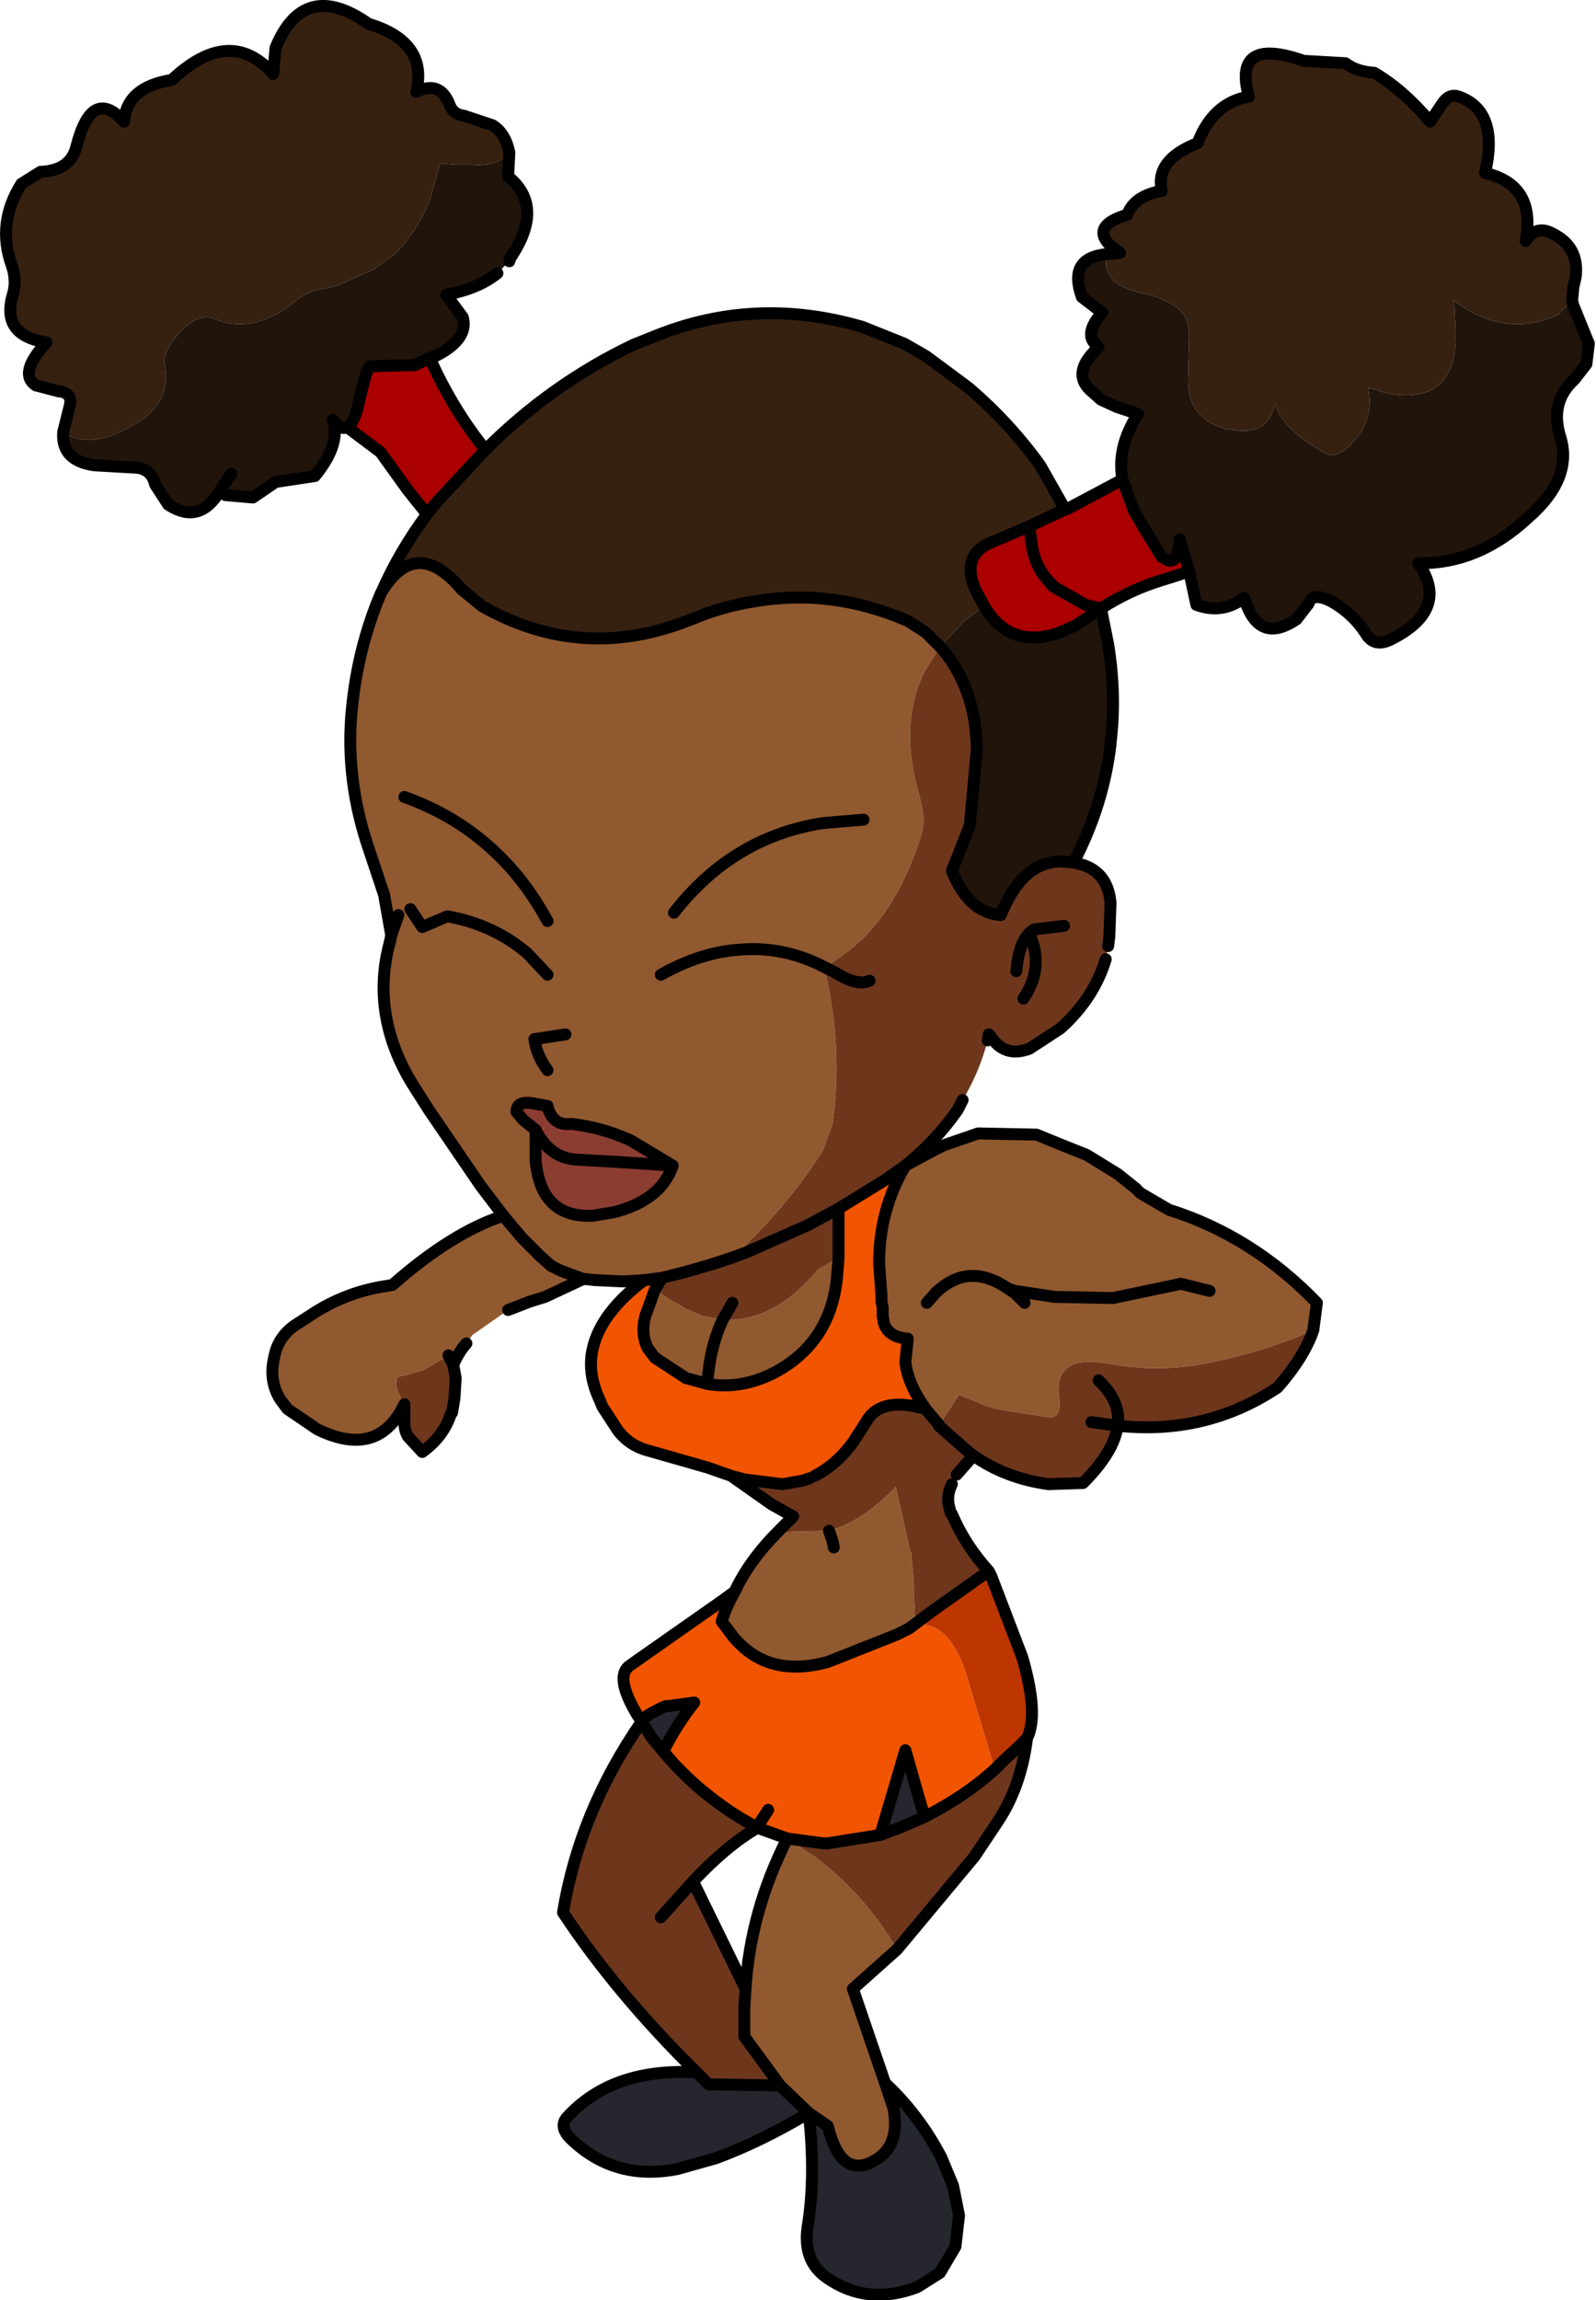 <?xml version="1.0" encoding="UTF-8" standalone="no"?>
<svg xmlns:xlink="http://www.w3.org/1999/xlink" height="96.4px" width="66.9px" xmlns="http://www.w3.org/2000/svg">
  <g transform="matrix(1.0, 0.0, 0.0, 1.0, 13.45, 9.6)">
    <path d="M-10.8 8.5 L-10.55 7.5 Q-10.35 6.85 -11.0 6.8 L-11.95 6.55 Q-12.7 6.05 -11.5 4.75 -13.45 4.45 -12.9 2.7 -12.75 2.15 -12.95 1.55 -13.6 -0.25 -12.55 -1.9 L-11.75 -2.4 Q-10.5 -2.45 -10.25 -3.45 -9.6 -6.0 -8.25 -4.5 -8.15 -5.95 -6.25 -6.25 -3.8 -8.55 -2.0 -6.5 L-1.9 -7.6 Q-0.7 -10.5 2.0 -8.6 4.5 -7.85 4.0 -5.75 5.0 -6.25 5.4 -5.2 5.55 -4.8 6.0 -4.75 L7.2 -4.35 Q7.75 -4.0 7.9 -3.2 7.4 -2.6 6.3 -2.7 L5.65 -2.7 5.0 -2.75 4.55 -1.15 Q4.0 0.15 3.1 1.05 L2.2 1.7 0.75 2.35 0.35 2.45 0.15 2.5 0.0 2.5 Q-0.6 2.65 -1.05 3.0 L-1.35 3.25 Q-3.0 4.4 -4.5 3.75 -5.3 3.45 -6.25 4.75 -6.6 5.25 -6.55 5.65 -6.25 7.2 -7.6 8.05 -9.6 9.35 -10.8 8.5 M6.9 9.25 Q9.65 6.5 13.1 4.85 L14.1 4.45 Q18.25 2.8 22.7 4.1 L24.45 4.8 25.15 5.2 25.4 5.35 27.15 6.65 Q28.85 8.1 30.15 9.9 L31.2 11.75 29.7 12.45 28.3 13.05 Q26.7 13.6 27.5 15.25 L27.7 15.6 27.8 15.8 27.0 16.4 25.95 17.5 25.35 16.9 24.65 16.45 24.55 16.4 Q21.4 15.05 18.2 15.6 16.85 15.8 15.55 16.35 L15.15 16.5 Q10.8 18.1 6.75 15.8 L5.9 15.1 Q4.0 12.85 2.55 15.2 3.3 13.5 4.45 11.95 L4.85 11.45 6.9 9.25 M32.95 1.05 L33.5 1.0 33.05 0.65 Q32.3 -0.15 33.8 -0.6 34.1 -1.4 35.25 -1.6 34.95 -2.9 36.75 -3.6 37.4 -5.3 38.9 -5.55 38.2 -8.1 41.2 -7.05 L42.95 -6.95 Q43.4 -6.6 44.15 -6.55 45.35 -5.85 46.5 -4.5 L47.0 -5.25 Q47.3 -5.7 47.7 -5.55 49.4 -4.95 48.8 -2.35 50.95 -1.85 50.5 0.5 50.95 -0.2 51.65 0.2 52.75 0.75 52.6 2.0 L52.5 2.45 52.45 3.0 51.85 3.6 Q49.6 4.6 47.5 3.0 L47.55 4.0 Q47.8 7.4 44.75 6.9 L43.9 6.65 Q44.2 8.05 43.1 9.1 42.5 9.65 42.1 9.4 40.25 8.35 40.0 7.3 39.75 8.45 38.75 8.45 L38.6 8.45 38.55 8.45 38.05 8.4 Q36.3 8.0 36.35 6.25 L36.4 4.5 Q36.4 3.75 36.0 3.4 L35.95 3.35 Q35.4 2.9 34.5 2.7 32.65 2.35 32.95 1.05" fill="#362111" fill-rule="evenodd" stroke="none"/>
    <path d="M24.5 39.25 L25.8 38.55 26.1 38.4 27.55 37.9 30.0 37.95 30.85 38.3 32.1 38.8 33.4 39.6 34.15 40.2 34.35 40.4 35.55 41.1 Q39.05 42.2 41.75 45.0 L41.6 46.15 Q39.3 47.15 36.75 47.6 34.9 47.9 33.05 47.55 L32.7 47.5 Q30.7 47.25 30.95 49.0 31.05 49.85 30.5 49.8 L28.35 49.45 28.15 49.4 27.85 49.3 26.75 48.85 25.9 50.15 25.9 50.1 25.35 49.45 25.15 49.15 Q24.6 48.3 24.5 47.5 L24.6 46.5 Q23.8 46.45 23.6 45.85 L23.55 45.55 23.55 45.2 23.5 44.95 23.5 44.7 23.4 43.35 Q23.4 41.1 24.5 39.25 M24.15 72.1 L22.3 73.75 23.65 77.7 24.0 78.75 Q24.3 80.35 23.2 80.95 21.8 81.75 21.25 79.5 L20.45 78.95 19.25 77.8 17.75 75.75 17.75 74.55 17.8 73.75 Q18.0 70.5 19.55 67.45 L20.75 68.25 20.95 68.4 Q22.9 69.95 24.15 72.1 M17.35 57.1 Q17.95 55.8 19.2 54.55 L19.45 54.6 21.3 54.55 Q22.75 54.15 24.1 52.7 L24.7 55.4 24.75 55.5 24.85 56.7 24.85 56.85 24.85 57.05 24.9 58.0 24.85 58.5 24.65 58.65 24.15 58.9 21.25 60.05 Q18.7 60.75 17.25 58.95 L16.8 58.35 Q17.0 57.7 17.35 57.1 M13.55 44.05 L12.7 44.1 12.6 44.1 11.55 44.05 11.5 44.05 11.05 44.0 11.0 44.0 9.4 44.75 8.75 44.95 7.85 45.3 6.35 46.35 6.1 46.7 Q5.75 47.1 5.55 47.6 L5.35 47.2 4.5 47.7 4.35 47.8 3.5 48.05 Q2.8 48.05 3.5 49.25 2.4 51.55 -0.15 50.3 L-1.4 49.45 -1.7 49.05 Q-2.2 48.25 -1.95 47.25 -1.8 46.45 -1.1 45.95 L-0.25 45.4 Q1.1 44.55 2.7 44.3 L3.0 44.25 Q5.5 42.05 7.65 41.35 L6.7 40.1 4.55 36.95 3.85 35.85 Q2.8 34.15 2.65 32.35 2.55 31.1 2.9 29.85 L2.95 29.6 2.65 27.9 2.05 26.1 Q1.0 23.1 1.3 20.1 1.55 17.55 2.5 15.3 L2.55 15.2 Q4.0 12.85 5.9 15.1 L6.75 15.8 Q10.8 18.1 15.15 16.5 L15.55 16.35 Q16.85 15.8 18.2 15.6 21.4 15.05 24.55 16.4 L24.65 16.45 25.35 16.9 25.95 17.5 25.3 18.55 Q24.2 20.8 25.1 23.8 L25.2 24.25 Q25.35 24.95 25.1 25.6 24.05 28.8 22.05 30.3 L21.15 30.95 20.85 30.8 Q19.25 30.05 17.55 30.2 15.95 30.3 14.25 31.25 15.95 30.3 17.55 30.2 19.25 30.05 20.85 30.8 L21.15 30.95 21.1 30.95 Q21.9 34.25 21.45 37.5 L21.05 38.6 Q19.5 41.05 17.25 43.1 L16.5 43.35 15.3 43.7 14.3 43.95 13.55 44.05 M3.65 50.6 Q3.5 50.35 3.5 50.0 L3.5 49.25 3.65 50.6 M3.75 28.5 L4.25 29.25 5.3 28.8 Q7.25 29.15 8.65 30.35 L9.5 31.25 8.65 30.35 Q7.25 29.15 5.3 28.8 L4.25 29.25 3.75 28.5 M3.5 23.8 Q5.75 24.6 7.4 26.2 8.6 27.35 9.5 29.0 8.6 27.35 7.4 26.2 5.75 24.6 3.5 23.8 M3.25 28.75 L2.95 29.6 3.25 28.75 M9.5 36.75 L8.95 36.65 Q8.2 36.5 8.2 37.0 L8.5 37.35 9.0 37.75 9.0 39.0 Q9.2 41.45 11.4 41.35 L12.3 41.2 Q14.25 40.7 14.75 39.25 L13.0 38.2 Q11.8 37.65 10.5 37.5 9.7 37.6 9.5 36.75 M9.5 35.25 Q9.05 34.65 8.95 33.95 L10.25 33.75 8.95 33.95 Q9.05 34.65 9.5 35.25 M7.65 41.35 L7.9 41.65 8.45 42.3 8.7 42.55 9.2 43.05 9.65 43.45 10.05 43.65 11.0 44.0 10.05 43.65 9.65 43.45 9.2 43.05 8.7 42.55 8.45 42.3 7.9 41.65 7.65 41.35 M21.7 43.1 L21.65 43.75 Q21.45 46.55 19.15 47.85 17.7 48.65 16.2 48.4 L15.3 48.15 14.0 47.3 13.7 46.9 Q13.4 46.3 13.6 45.55 L14.0 44.45 14.6 44.85 15.3 45.25 16.0 45.55 16.85 45.7 Q16.3 46.85 16.2 48.4 16.3 46.85 16.85 45.7 18.95 45.85 20.85 43.6 L21.7 43.1 M22.75 24.75 L21.0 24.9 Q17.25 25.5 14.8 28.65 17.25 25.5 21.0 24.9 L22.75 24.75 M37.25 44.5 L36.05 44.2 33.2 44.8 30.75 44.75 29.1 44.5 28.8 44.4 29.1 44.6 29.5 45.0 29.1 44.6 28.8 44.4 Q27.85 43.75 27.0 43.9 26.4 44.0 25.8 44.55 L25.4 45.0 25.8 44.55 Q26.4 44.0 27.0 43.9 27.85 43.75 28.8 44.4 L29.1 44.5 30.75 44.75 33.2 44.8 36.05 44.2 37.25 44.5 M21.5 55.25 L21.45 55.0 21.3 54.55 21.45 55.0 21.5 55.25" fill="#91592f" fill-rule="evenodd" stroke="none"/>
    <path d="M13.45 62.55 L13.25 62.25 Q12.3 60.65 12.95 60.2 L16.8 57.5 17.35 57.1 Q17.0 57.7 16.8 58.35 L17.25 58.95 Q18.7 60.75 21.25 60.05 L24.15 58.9 24.65 58.65 24.85 58.5 Q26.3 58.25 27.05 60.55 L28.25 64.55 Q27.05 65.65 25.3 66.55 L24.5 63.75 23.45 67.3 21.25 67.65 21.05 67.65 19.55 67.45 18.3 67.0 17.6 66.6 Q15.9 65.55 14.65 64.15 L14.35 63.8 Q14.9 62.7 15.65 61.75 L14.55 61.9 14.45 61.9 Q13.45 62.35 13.45 62.55 M17.2 52.25 L16.2 51.9 13.75 51.2 Q12.95 51.0 12.45 50.35 L11.8 49.35 11.7 49.1 Q11.15 47.95 11.4 46.9 11.75 45.4 13.55 44.05 L14.3 43.95 14.0 44.45 13.6 45.55 Q13.4 46.3 13.7 46.9 L14.0 47.3 15.3 48.15 16.2 48.4 Q17.7 48.65 19.15 47.85 21.45 46.55 21.65 43.75 L21.7 43.1 21.7 41.05 23.65 39.85 24.5 39.25 Q23.4 41.1 23.4 43.35 L23.5 44.7 23.5 44.95 23.55 45.2 23.55 45.55 23.6 45.85 Q23.8 46.45 24.6 46.5 L24.5 47.5 Q24.6 48.3 25.15 49.15 L25.35 49.45 Q23.45 48.9 22.85 50.0 L22.3 50.85 Q21.6 51.8 20.7 52.25 L20.5 52.35 20.2 52.45 19.35 52.6 17.75 52.4 17.2 52.25 M18.75 66.25 L18.3 66.95 18.3 67.0 18.3 66.95 18.75 66.25" fill="#f15501" fill-rule="evenodd" stroke="none"/>
    <path d="M23.65 77.7 Q25.05 79.0 26.0 80.8 L26.5 82.0 26.75 83.25 26.6 84.55 25.95 85.65 25.0 86.25 Q22.9 87.05 21.2 85.85 20.2 85.15 20.4 83.75 20.75 81.6 20.45 78.95 18.45 80.15 16.55 80.85 L14.95 81.3 Q12.4 81.8 10.6 80.15 9.9 79.55 10.35 79.1 12.25 77.05 15.75 77.25 L16.25 77.75 19.25 77.8 20.45 78.95 21.25 79.5 Q21.8 81.75 23.2 80.95 24.3 80.35 24.0 78.75 L23.65 77.7 M25.3 66.55 L24.25 67.0 23.45 67.3 24.5 63.75 25.3 66.55 M14.35 63.8 L13.85 63.2 13.45 62.55 Q13.45 62.35 14.45 61.9 L14.55 61.9 15.65 61.75 Q14.9 62.7 14.35 63.8" fill="#26262f" fill-rule="evenodd" stroke="none"/>
    <path d="M4.55 5.4 L4.65 5.6 Q5.6 7.65 6.9 9.25 L4.85 11.45 4.45 11.95 3.65 10.95 2.5 9.35 1.1 8.3 Q1.45 8.1 1.65 7.0 L1.9 6.05 2.05 5.75 3.95 5.7 4.55 5.4 M31.2 11.75 L31.25 11.75 33.6 10.5 34.1 11.85 34.55 12.6 34.6 12.7 34.7 12.85 35.25 13.75 35.55 13.9 Q35.95 13.95 36.0 13.0 L36.4 14.35 35.3 14.7 Q33.95 15.1 32.7 15.9 L32.05 15.75 30.65 14.95 30.65 14.9 Q29.95 14.25 29.8 13.25 L29.7 12.45 29.8 13.25 Q29.95 14.25 30.65 14.9 L30.65 14.95 32.05 15.75 32.7 15.9 31.65 16.6 31.0 16.9 Q28.9 17.65 27.8 15.8 L27.7 15.6 27.5 15.25 Q26.7 13.6 28.3 13.05 L29.7 12.45 31.2 11.75" fill="#aa0000" fill-rule="evenodd" stroke="none"/>
    <path d="M9.5 36.75 Q9.7 37.6 10.5 37.5 11.8 37.65 13.0 38.2 L14.75 39.25 Q14.25 40.7 12.3 41.2 L11.4 41.35 Q9.2 41.45 9.0 39.0 L9.0 37.75 8.5 37.35 8.2 37.0 Q8.2 36.5 8.95 36.65 L9.5 36.75 M9.0 37.75 Q9.6 38.95 10.75 39.0 L12.5 39.1 14.75 39.25 12.5 39.1 10.75 39.0 Q9.6 38.95 9.0 37.75" fill="#8c3d32" fill-rule="evenodd" stroke="none"/>
    <path d="M31.55 26.55 L31.95 26.65 Q33.0 27.0 33.1 28.25 L33.05 29.65 33.0 30.05 32.9 30.6 Q32.4 32.25 31.0 33.5 L29.7 34.35 Q28.65 34.75 28.05 33.8 L28.0 33.75 27.95 34.0 Q27.6 35.35 26.9 36.5 L26.7 36.9 Q25.8 38.2 24.5 39.25 L23.65 39.85 21.7 41.05 20.4 41.75 17.8 42.9 17.25 43.1 17.8 42.9 20.4 41.75 21.7 41.05 21.7 43.1 20.85 43.6 Q18.95 45.85 16.85 45.7 L16.0 45.55 15.3 45.25 14.6 44.85 14.0 44.45 14.3 43.95 15.3 43.7 16.5 43.35 17.25 43.1 Q19.5 41.05 21.05 38.6 L21.45 37.5 Q21.9 34.25 21.1 30.95 L21.15 30.95 22.05 30.3 Q24.05 28.8 25.1 25.6 25.35 24.95 25.2 24.25 L25.1 23.8 Q24.2 20.8 25.3 18.55 L25.95 17.5 26.05 17.6 Q27.25 19.05 27.45 21.05 L27.5 21.75 27.2 25.0 26.45 26.9 Q27.15 28.65 28.5 28.75 29.4 26.5 31.05 26.5 L31.55 26.55 M41.6 46.15 Q41.2 47.3 40.1 48.55 37.1 50.55 33.4 50.15 33.25 51.25 31.95 52.55 L30.5 52.6 Q28.7 52.35 27.35 51.4 L26.65 52.2 26.45 52.6 Q26.2 53.1 26.35 53.6 L26.4 53.8 26.45 53.85 Q27.0 55.15 28.0 56.25 L27.7 56.45 25.65 57.9 24.85 58.5 24.9 58.0 24.85 57.05 24.85 56.85 24.85 56.7 24.75 55.5 24.7 55.4 24.1 52.7 Q22.75 54.15 21.3 54.55 L19.45 54.6 19.2 54.55 19.8 53.95 18.9 53.45 17.2 52.25 17.75 52.4 19.35 52.6 20.2 52.45 20.5 52.35 20.7 52.25 Q21.6 51.8 22.3 50.85 L22.85 50.0 Q23.45 48.9 25.35 49.45 L25.9 50.1 25.9 50.15 26.75 48.85 27.85 49.3 28.15 49.4 28.35 49.45 30.5 49.8 Q31.05 49.85 30.95 49.0 30.7 47.25 32.7 47.5 L33.05 47.55 Q34.9 47.9 36.75 47.6 39.3 47.15 41.6 46.15 M29.6 63.25 Q29.35 65.25 28.4 66.7 L28.1 67.15 27.4 68.2 24.15 72.1 Q22.9 69.95 20.95 68.4 L20.75 68.25 19.55 67.45 21.05 67.65 21.25 67.65 23.45 67.3 24.25 67.0 25.3 66.55 Q27.05 65.65 28.25 64.55 L28.65 64.15 29.2 63.65 29.6 63.25 M15.75 77.25 Q12.4 73.95 10.15 70.55 10.85 66.3 13.45 62.55 L13.85 63.2 14.35 63.8 14.65 64.15 Q15.9 65.55 17.6 66.6 L18.3 67.0 Q17.0 67.75 15.6 69.25 L17.8 73.75 17.75 74.55 17.75 75.75 19.25 77.8 16.25 77.75 15.75 77.25 M5.55 47.6 L5.65 48.15 5.6 49.0 5.5 49.6 5.45 49.65 Q5.15 50.6 4.25 51.25 L3.65 50.6 3.5 49.25 Q2.8 48.05 3.5 48.05 L4.35 47.8 4.5 47.7 5.35 47.2 5.55 47.6 M23.0 31.5 Q22.5 31.75 21.55 31.15 L21.15 30.95 21.55 31.15 Q22.5 31.75 23.0 31.5 M17.25 45.0 L16.85 45.7 17.25 45.0 M29.45 32.25 Q30.3 31.0 29.75 29.65 L29.7 29.5 29.9 29.35 31.15 29.2 29.9 29.35 29.7 29.5 29.75 29.65 Q30.3 31.0 29.45 32.25 M29.7 29.5 Q29.25 29.95 29.15 31.1 29.25 29.95 29.7 29.5 M27.35 51.4 L27.15 51.25 25.9 50.15 27.15 51.25 27.35 51.4 M32.3 50.0 L33.4 50.15 32.3 50.0 M15.6 69.25 L14.25 70.75 15.6 69.25 M33.4 50.15 Q33.55 49.15 32.6 48.25 33.55 49.15 33.4 50.15" fill="#6e371c" fill-rule="evenodd" stroke="none"/>
    <path d="M-10.8 8.5 Q-9.6 9.35 -7.6 8.05 -6.25 7.2 -6.55 5.65 -6.6 5.25 -6.25 4.75 -5.3 3.45 -4.5 3.75 -3.0 4.4 -1.35 3.25 L-1.05 3.0 Q-0.6 2.65 0.0 2.5 L0.15 2.5 0.35 2.45 0.75 2.35 2.2 1.7 3.1 1.05 Q4.0 0.15 4.55 -1.15 L5.0 -2.75 5.65 -2.7 6.3 -2.7 Q7.4 -2.6 7.9 -3.2 L7.85 -2.2 Q9.4 -0.95 7.95 1.2 L7.9 1.35 7.4 1.85 Q6.6 2.5 5.25 2.75 L5.95 3.7 Q6.2 4.6 4.85 5.3 L4.7 5.35 4.55 5.4 3.95 5.7 2.05 5.75 1.9 6.05 1.65 7.0 Q1.45 8.1 1.1 8.3 0.85 8.45 0.5 8.0 0.85 9.0 -0.25 10.35 L-1.9 10.6 -2.85 11.25 -4.0 11.15 -4.25 11.0 Q-5.1 12.4 -6.4 11.55 L-6.95 10.7 Q-7.1 10.05 -7.75 10.0 L-9.5 9.9 Q-10.9 9.7 -10.8 8.5 M33.6 10.5 Q33.35 9.15 34.25 7.75 L33.5 7.5 33.35 7.45 32.7 7.15 32.25 6.75 Q31.45 6.0 32.6 4.95 L32.4 4.75 Q32.05 4.3 32.75 3.5 L31.9 2.85 Q31.3 1.2 32.95 1.05 32.65 2.35 34.5 2.7 35.4 2.9 35.95 3.35 L36.0 3.4 Q36.4 3.75 36.4 4.5 L36.35 6.25 Q36.3 8.0 38.05 8.4 L38.55 8.45 38.6 8.45 38.75 8.45 Q39.75 8.45 40.0 7.3 40.25 8.35 42.1 9.4 42.5 9.65 43.1 9.1 44.2 8.05 43.9 6.65 L44.75 6.9 Q47.8 7.4 47.55 4.0 L47.5 3.0 Q49.6 4.6 51.85 3.6 L52.45 3.0 52.5 3.2 53.15 4.8 53.05 5.65 52.55 6.3 Q51.5 7.25 51.95 8.7 52.5 10.45 50.6 12.1 48.5 14.05 46.0 14.0 47.35 15.95 44.85 17.2 44.15 17.55 43.8 16.95 43.25 16.1 42.35 15.6 41.55 15.2 41.4 15.7 L40.9 16.35 Q39.3 17.45 38.7 15.45 37.8 16.15 36.7 15.75 L36.4 14.35 36.0 13.0 Q35.95 13.95 35.55 13.9 L35.25 13.75 34.7 12.85 34.6 12.7 34.55 12.6 34.1 11.85 33.6 10.5 M32.7 15.9 L33.0 17.4 Q33.35 19.55 33.1 21.55 L33.1 21.6 Q32.8 24.15 31.55 26.55 L31.05 26.5 Q29.4 26.5 28.5 28.75 27.15 28.65 26.45 26.9 L27.2 25.0 27.5 21.75 27.45 21.05 Q27.25 19.05 26.05 17.6 L25.95 17.5 27.0 16.4 27.8 15.8 Q28.9 17.65 31.0 16.9 L31.65 16.6 32.7 15.9 M-3.75 10.25 L-4.25 11.0 -3.75 10.25" fill="#21140a" fill-rule="evenodd" stroke="none"/>
    <path d="M28.0 56.25 L28.1 56.45 29.4 59.85 Q30.1 62.25 29.6 63.25 L29.2 63.65 28.65 64.15 28.25 64.55 27.05 60.55 Q26.3 58.25 24.85 58.5 L25.65 57.9 27.7 56.45 28.0 56.25" fill="#bd3600" fill-rule="evenodd" stroke="none"/>
    <path d="M28.0 33.75 L27.95 34.0 M26.9 36.5 L26.7 36.9 Q25.8 38.2 24.5 39.25 L23.65 39.85 21.7 41.05 20.4 41.75 17.8 42.9 17.25 43.1 16.5 43.35 15.3 43.7 14.3 43.95 13.55 44.05 12.7 44.1 12.6 44.1 11.55 44.05 11.5 44.05 11.05 44.0 11.0 44.0 10.05 43.65 9.65 43.45 9.2 43.05 8.7 42.55 8.45 42.3 7.9 41.65 7.65 41.35 6.7 40.1 4.55 36.95 3.85 35.85 Q2.8 34.15 2.65 32.35 2.55 31.1 2.9 29.85 M2.95 29.6 L3.25 28.75" fill="none" stroke="#000000" stroke-linecap="round" stroke-linejoin="round" stroke-width="0.5"/>
    <path d="M7.9 -3.2 Q7.75 -4.0 7.2 -4.35 L6.0 -4.75 Q5.55 -4.8 5.4 -5.2 5.0 -6.25 4.0 -5.75 4.5 -7.85 2.0 -8.6 -0.7 -10.5 -1.9 -7.6 L-2.0 -6.5 Q-3.8 -8.55 -6.25 -6.25 -8.15 -5.95 -8.25 -4.5 -9.6 -6.0 -10.25 -3.45 -10.5 -2.45 -11.75 -2.4 L-12.55 -1.9 Q-13.6 -0.25 -12.95 1.55 -12.75 2.15 -12.9 2.7 -13.45 4.45 -11.5 4.75 -12.7 6.05 -11.95 6.55 L-11.0 6.8 Q-10.35 6.85 -10.55 7.5 L-10.8 8.5 Q-10.9 9.7 -9.5 9.9 L-7.75 10.0 Q-7.1 10.05 -6.95 10.7 L-6.4 11.55 Q-5.1 12.4 -4.25 11.0 L-3.75 10.25 M7.9 -3.2 L7.85 -2.2 Q9.4 -0.95 7.95 1.2 L7.9 1.35 M7.4 1.85 Q6.6 2.5 5.25 2.75 L5.95 3.7 Q6.2 4.6 4.85 5.3 L4.7 5.35 4.55 5.4 4.65 5.6 Q5.6 7.65 6.9 9.25 9.65 6.5 13.1 4.85 L14.1 4.45 Q18.25 2.8 22.7 4.1 L24.45 4.8 25.15 5.2 25.4 5.35 27.15 6.65 Q28.85 8.1 30.15 9.9 L31.2 11.75 31.25 11.75 33.6 10.5 Q33.35 9.15 34.25 7.75 L33.5 7.5 33.35 7.45 32.7 7.15 32.25 6.75 Q31.45 6.0 32.6 4.95 L32.4 4.75 Q32.05 4.3 32.75 3.5 L31.9 2.85 Q31.3 1.2 32.95 1.05 L33.5 1.0 33.05 0.65 Q32.3 -0.15 33.8 -0.6 34.1 -1.4 35.25 -1.6 34.95 -2.9 36.75 -3.6 37.4 -5.3 38.9 -5.55 38.2 -8.1 41.2 -7.05 L42.95 -6.95 Q43.4 -6.6 44.15 -6.55 45.35 -5.85 46.5 -4.5 L47.0 -5.25 Q47.3 -5.7 47.7 -5.55 49.4 -4.95 48.8 -2.35 50.95 -1.85 50.5 0.5 50.95 -0.2 51.65 0.2 52.75 0.75 52.6 2.0 L52.5 2.45 52.45 3.0 52.5 3.2 53.15 4.8 53.05 5.65 52.55 6.3 Q51.5 7.25 51.95 8.7 52.5 10.45 50.6 12.1 48.5 14.05 46.0 14.0 47.35 15.95 44.85 17.2 44.15 17.55 43.8 16.95 43.25 16.1 42.35 15.6 41.55 15.2 41.4 15.7 L40.9 16.35 Q39.3 17.45 38.7 15.45 37.8 16.15 36.7 15.75 L36.4 14.35 35.3 14.7 Q33.95 15.1 32.7 15.9 L33.0 17.4 Q33.35 19.55 33.1 21.55 M33.1 21.6 Q32.8 24.15 31.55 26.55 L31.95 26.65 Q33.0 27.0 33.1 28.25 L33.05 29.65 33.0 30.05 M32.9 30.6 Q32.4 32.25 31.0 33.5 L29.7 34.35 Q28.65 34.75 28.05 33.8 L28.0 33.75 M24.5 39.25 L25.8 38.55 26.1 38.4 27.55 37.9 30.0 37.95 30.85 38.3 32.1 38.8 33.4 39.6 34.15 40.2 34.35 40.4 35.55 41.1 Q39.05 42.2 41.75 45.0 L41.6 46.15 Q41.2 47.3 40.1 48.55 37.1 50.55 33.4 50.15 33.25 51.25 31.95 52.55 L30.5 52.6 Q28.7 52.35 27.35 51.4 L26.65 52.2 M26.45 52.6 Q26.2 53.1 26.35 53.6 L26.4 53.8 26.45 53.85 Q27.0 55.15 28.0 56.25 L28.1 56.45 29.4 59.85 Q30.1 62.25 29.6 63.25 29.35 65.25 28.4 66.7 L28.1 67.15 27.4 68.2 24.15 72.1 22.3 73.75 23.65 77.7 Q25.05 79.0 26.0 80.8 L26.5 82.0 26.75 83.25 26.6 84.55 25.95 85.65 25.0 86.25 Q22.9 87.05 21.2 85.85 20.2 85.15 20.4 83.75 20.75 81.6 20.45 78.95 18.45 80.15 16.55 80.85 L14.95 81.3 Q12.4 81.8 10.6 80.15 9.9 79.55 10.35 79.1 12.25 77.05 15.75 77.25 12.4 73.95 10.15 70.55 10.85 66.3 13.45 62.55 L13.25 62.25 Q12.3 60.65 12.95 60.2 L16.8 57.5 17.35 57.1 Q17.95 55.8 19.2 54.55 L19.8 53.95 18.9 53.45 17.2 52.25 16.2 51.9 13.75 51.2 Q12.95 51.0 12.45 50.35 L11.8 49.35 11.7 49.1 Q11.15 47.95 11.4 46.9 11.75 45.4 13.55 44.05 M11.0 44.0 L9.4 44.75 8.75 44.95 7.85 45.3 M6.1 46.7 Q5.75 47.1 5.55 47.6 L5.65 48.15 5.6 49.0 5.5 49.6 5.45 49.65 Q5.15 50.6 4.25 51.25 L3.65 50.6 Q3.5 50.35 3.5 50.0 L3.5 49.25 Q2.4 51.55 -0.15 50.3 L-1.4 49.45 -1.7 49.05 Q-2.2 48.25 -1.95 47.25 -1.8 46.45 -1.1 45.95 L-0.25 45.4 Q1.1 44.55 2.7 44.3 L3.0 44.25 Q5.5 42.05 7.65 41.35 M2.9 29.85 L2.95 29.6 2.65 27.9 2.05 26.1 Q1.0 23.1 1.3 20.1 1.55 17.55 2.5 15.3 L2.55 15.2 Q3.3 13.5 4.45 11.95 L3.65 10.95 2.5 9.35 1.1 8.3 Q0.85 8.45 0.5 8.0 0.85 9.0 -0.25 10.35 L-1.9 10.6 -2.85 11.25 -4.0 11.15 -4.25 11.0 M36.4 14.35 L36.0 13.0 Q35.95 13.95 35.55 13.9 L35.25 13.75 34.7 12.85 34.6 12.7 34.55 12.6 34.1 11.85 33.6 10.5 M29.7 12.45 L29.8 13.25 Q29.95 14.25 30.65 14.9 L30.65 14.95 32.05 15.75 32.7 15.9 31.65 16.6 31.0 16.9 Q28.9 17.65 27.8 15.8 L27.7 15.6 27.5 15.25 Q26.7 13.6 28.3 13.05 L29.7 12.45 31.2 11.75 M2.55 15.2 Q4.0 12.85 5.9 15.1 L6.75 15.8 Q10.8 18.1 15.15 16.5 L15.55 16.35 Q16.85 15.8 18.2 15.6 21.4 15.05 24.55 16.4 L24.65 16.45 25.35 16.9 25.95 17.5 26.05 17.6 Q27.25 19.05 27.45 21.05 L27.5 21.75 27.2 25.0 26.45 26.9 Q27.15 28.65 28.5 28.75 29.4 26.5 31.05 26.5 L31.55 26.55 M21.15 30.95 L21.55 31.15 Q22.5 31.75 23.0 31.5 M1.1 8.3 Q1.45 8.1 1.65 7.0 L1.9 6.05 2.05 5.75 3.95 5.7 4.55 5.4 M6.9 9.25 L4.85 11.45 4.45 11.95 M14.25 31.25 Q15.95 30.3 17.55 30.2 19.25 30.05 20.85 30.8 L21.15 30.95 M9.5 29.0 Q8.6 27.35 7.4 26.2 5.75 24.6 3.5 23.8 M9.5 31.25 L8.65 30.35 Q7.25 29.15 5.3 28.8 L4.25 29.25 3.75 28.5 M9.5 36.75 Q9.7 37.6 10.5 37.5 11.8 37.65 13.0 38.2 L14.75 39.25 Q14.25 40.7 12.3 41.2 L11.4 41.35 Q9.2 41.45 9.0 39.0 L9.0 37.75 8.5 37.35 8.2 37.0 Q8.2 36.5 8.95 36.65 L9.5 36.75 M10.25 33.75 L8.95 33.95 Q9.05 34.65 9.5 35.25 M5.35 47.2 L5.55 47.6 M14.75 39.25 L12.5 39.1 10.75 39.0 Q9.6 38.95 9.0 37.75 M21.7 43.1 L21.65 43.75 Q21.45 46.55 19.15 47.85 17.7 48.65 16.2 48.4 L15.3 48.15 14.0 47.3 13.7 46.9 Q13.4 46.3 13.6 45.55 L14.0 44.45 14.3 43.95 M16.85 45.7 L17.25 45.0 M16.2 48.4 Q16.3 46.85 16.85 45.7 M21.7 43.1 L21.7 41.05 M31.15 29.2 L29.9 29.35 29.7 29.5 29.75 29.65 Q30.3 31.0 29.45 32.25 M14.8 28.65 Q17.25 25.5 21.0 24.9 L22.75 24.75 M29.15 31.1 Q29.25 29.95 29.7 29.5 M24.5 39.25 Q23.4 41.1 23.4 43.35 L23.5 44.7 23.5 44.95 23.55 45.2 23.55 45.55 23.6 45.85 Q23.8 46.45 24.6 46.5 L24.5 47.5 Q24.6 48.3 25.15 49.15 L25.35 49.45 25.9 50.1 25.9 50.15 27.15 51.25 27.35 51.4 M29.5 45.0 L29.1 44.6 28.8 44.4 Q27.85 43.75 27.0 43.9 26.4 44.0 25.8 44.55 L25.4 45.0 M28.8 44.4 L29.1 44.5 30.75 44.75 33.2 44.8 36.05 44.2 37.25 44.5 M33.4 50.15 L32.3 50.0 M21.3 54.55 L21.45 55.0 21.5 55.25 M24.85 58.5 L25.65 57.9 27.7 56.45 28.0 56.25 M20.5 52.35 L20.2 52.45 19.35 52.6 17.75 52.4 17.2 52.25 M25.35 49.45 Q23.45 48.9 22.85 50.0 L22.3 50.85 Q21.6 51.8 20.7 52.25 M24.85 58.5 L24.65 58.65 24.15 58.9 21.25 60.05 Q18.7 60.75 17.25 58.95 L16.8 58.35 Q17.0 57.7 17.35 57.1 M28.25 64.55 L28.65 64.15 29.2 63.65 29.6 63.25 M25.3 66.55 L24.25 67.0 23.45 67.3 21.25 67.65 21.05 67.65 19.55 67.45 18.3 67.0 Q17.0 67.75 15.6 69.25 L17.8 73.75 Q18.0 70.5 19.55 67.45 M25.3 66.55 L24.5 63.75 23.45 67.3 M28.25 64.55 Q27.05 65.65 25.3 66.55 M14.35 63.8 L14.65 64.15 Q15.9 65.55 17.6 66.6 L18.3 67.0 18.3 66.95 18.75 66.25 M13.45 62.55 L13.85 63.2 14.35 63.8 Q14.9 62.7 15.65 61.75 L14.55 61.9 14.45 61.9 Q13.45 62.35 13.45 62.55 M14.25 70.75 L15.6 69.25 M19.25 77.8 L17.75 75.75 17.75 74.55 17.8 73.75 M15.75 77.25 L16.25 77.75 19.25 77.8 20.45 78.95 21.25 79.5 Q21.8 81.75 23.2 80.95 24.3 80.35 24.0 78.75 L23.65 77.7 M32.6 48.25 Q33.55 49.15 33.4 50.15" fill="none" stroke="#000000" stroke-linecap="round" stroke-linejoin="round" stroke-width="0.5"/>
  </g>
</svg>
